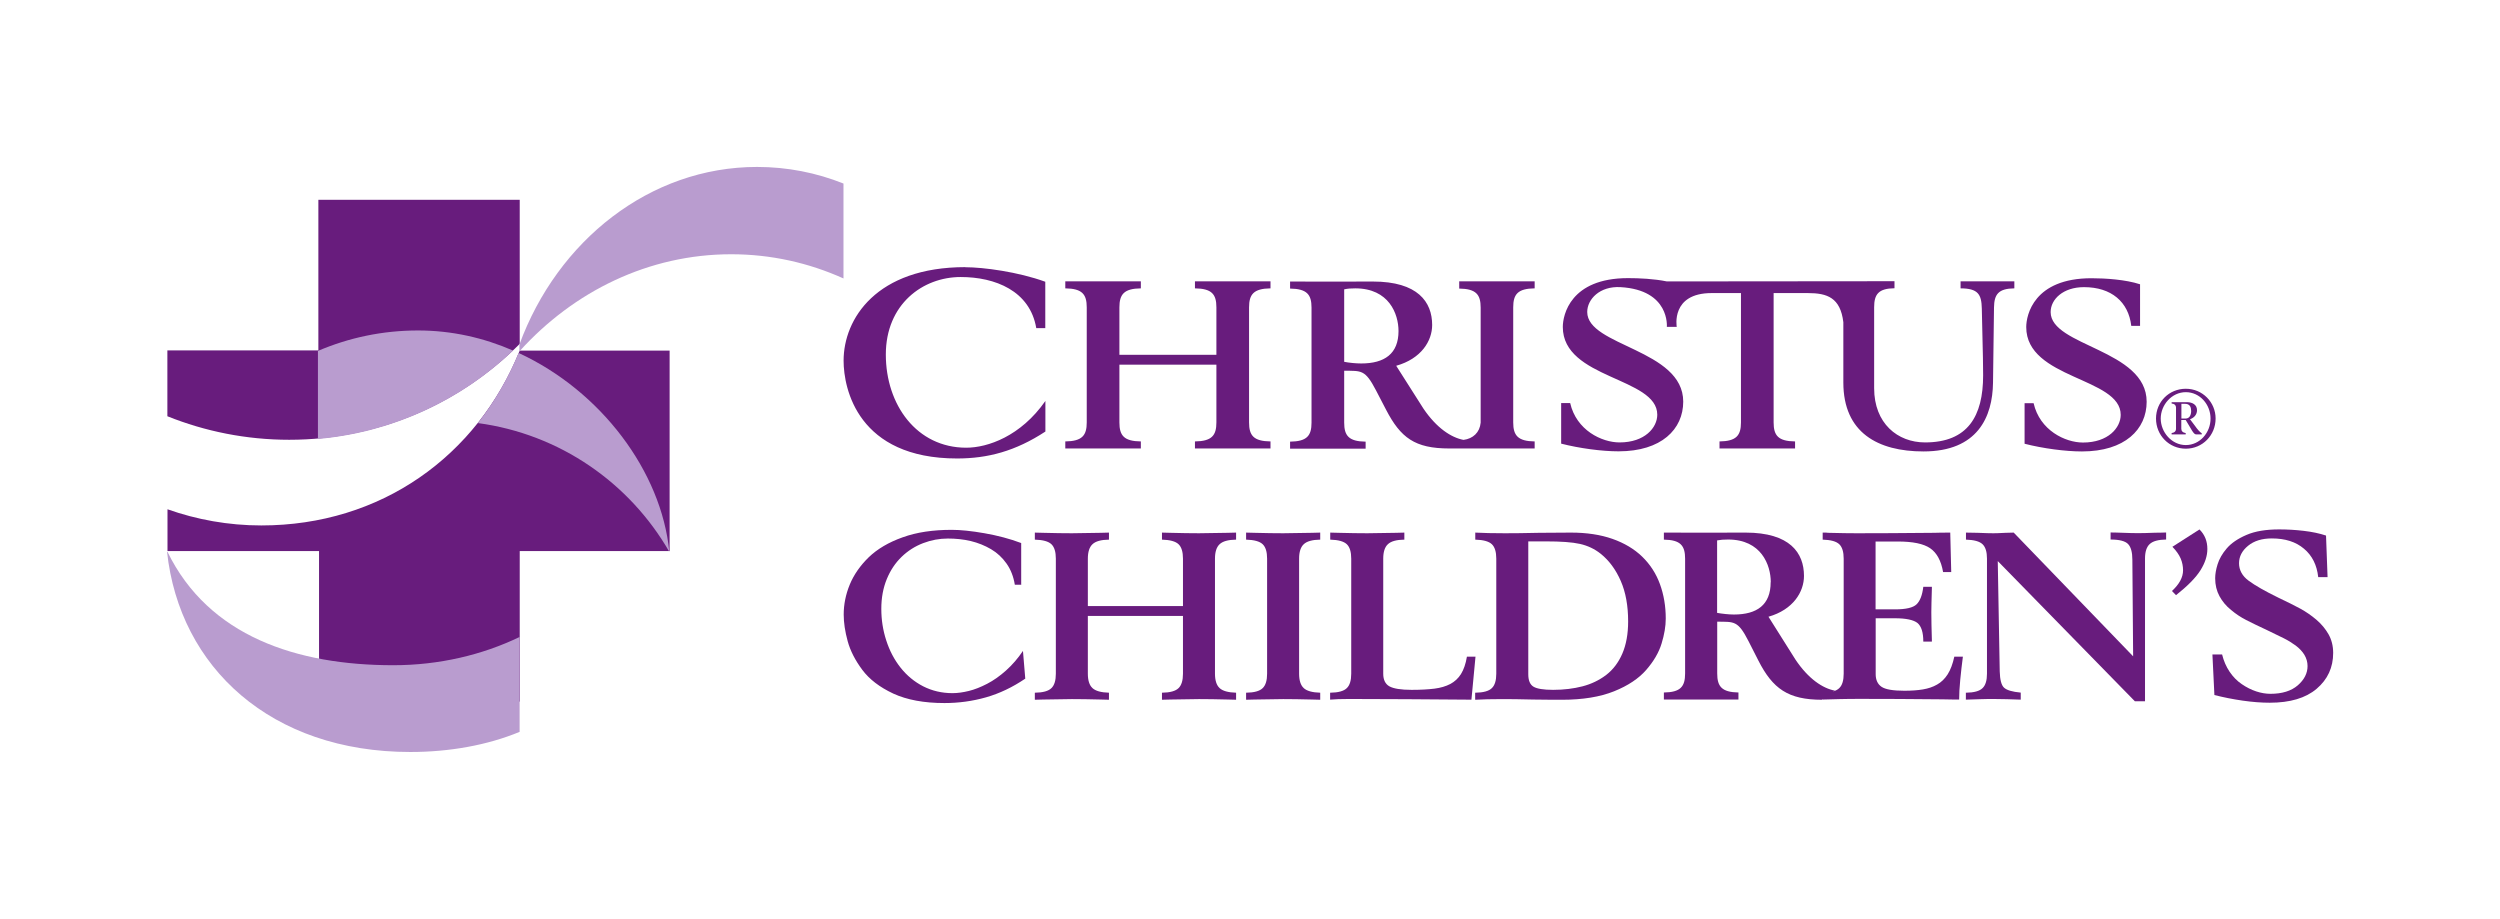 <?xml version="1.0" encoding="UTF-8" standalone="no"?> <svg xmlns="http://www.w3.org/2000/svg" id="a" width="227.33" height="83.57" viewBox="0 0 227.33 83.57"><g><g><path d="m26.31,39.99c8.18,0,15.59-3.35,20.95-8.72v-13.1h-18.31v13.69h-13.73v5.99c3.41,1.37,7.16,2.14,11.09,2.14" fill="#681c7d"></path><path d="m47.26,31.88c-3.88,9.62-12.64,15.9-23.5,15.9-2.99,0-5.88-.53-8.53-1.47v3.8h13.78v13.69h18.25v-13.69h13.63v-18.23h-13.62Z" fill="#681c7d"></path><path d="m46.66,31.88c-2.68-1.17-5.6-1.83-8.64-1.83-3.24,0-6.31.66-9.11,1.86v8.01c6.85-.61,13.06-3.56,17.75-8.05" fill="#b99ccf"></path><path d="m47.16,32.09c-.97,2.33-2.21,4.48-3.71,6.38,7.46,1,13.8,5.44,17.41,11.7-.71-7.3-6.22-14.62-13.69-18.07" fill="#b99ccf"></path><path d="m15.23,50.18c3.74,7.67,11.76,10.31,20.53,10.31,4.15,0,8.09-.93,11.49-2.57v8.63c-2.95,1.22-6.4,1.83-9.94,1.83-12.65,0-20.98-7.67-22.12-18.2h.05Z" fill="#b99ccf"></path><path d="m47.25,31.93c4.92-5.44,11.74-8.81,19.24-8.81,3.62,0,7.05.78,10.21,2.2v-8.63c-2.45-.98-5.1-1.51-7.86-1.51-9.75,0-18.15,6.71-21.61,16.15v.6s.02,0,.02,0Z" fill="#b99ccf"></path></g><path d="m87.78,24.3c1.64,0,4.8.42,7.27,1.32v4.22h-.82c-.57-3.4-3.75-4.65-6.87-4.65-3.46,0-6.81,2.48-6.81,7.05s2.81,8.47,7.31,8.47c1.95,0,4.96-1.04,7.2-4.25v2.78c-2.73,1.79-5.25,2.45-8.03,2.45-9,0-10.32-6.32-10.32-8.89,0-3.82,2.99-8.51,11.08-8.51m20.87,1.93c1.53.02,1.95.53,1.95,1.73v4.31h-8.82v-4.31c0-1.19.42-1.71,1.95-1.73v-.64h-6.87v.64c1.53.02,1.95.53,1.95,1.73v10.46c0,1.19-.42,1.71-1.95,1.73v.64h6.87v-.64c-1.53-.02-1.95-.53-1.95-1.73v-5.25h8.82v5.25c0,1.19-.42,1.71-1.95,1.73v.64h6.87v-.64c-1.53-.02-1.95-.53-1.95-1.73v-10.46c0-1.19.42-1.71,1.95-1.73v-.64h-6.87v.64Zm24.02-.64h6.87v.64c-1.53.02-1.95.53-1.95,1.73v10.46c0,1.19.43,1.71,1.95,1.73v.64s-4.37,0-6.87,0h0c-.49,0-.83,0-.9,0-3.13,0-4.42-.98-5.74-3.52l-.92-1.77c-.99-1.9-1.32-1.76-2.89-1.78v4.72c0,1.19.42,1.71,1.95,1.73v.64h-6.87v-.64c1.53-.02,1.95-.53,1.95-1.73v-10.46c0-1.19-.42-1.71-1.95-1.73v-.64c1.11.02,6,0,7.53,0,4.09,0,5.39,1.86,5.39,3.95,0,1.45-.99,3.07-3.27,3.71l2.48,3.9c1.2,1.77,2.53,2.63,3.64,2.84.86-.11,1.48-.67,1.56-1.57v-10.46c0-1.19-.42-1.71-1.95-1.73v-.64Zm-5.51,4.52c0-1.56-.87-3.88-3.93-3.88-.43,0-.68.02-1.01.09v6.59c.45.09,1.08.15,1.55.15,2.12,0,3.39-.88,3.39-2.95m51.09-3.88c1.63,0,1.92.56,1.95,1.83l.07,3.09c.02.94.05,1.79.05,2.99,0,3.71-1.39,6.1-5.28,6.1-2.5,0-4.63-1.73-4.63-4.93v-7.36c0-1.19.4-1.71,1.85-1.73v-.64l-20.7.02c-1.17-.24-2.52-.3-3.53-.3-5.24,0-5.93,3.35-5.93,4.44,0,4.74,8.59,4.57,8.59,7.98,0,1.17-1.13,2.52-3.43,2.52-1.62,0-3.93-1.11-4.49-3.58h-.82v3.69c1.67.43,3.72.7,5.22.7,3.9,0,5.88-2.01,5.88-4.52,0-4.76-8.73-5.04-8.73-8.15,0-1.15,1.13-2.37,3.03-2.26,4.51.26,4.21,3.61,4.21,3.61h.9s-.56-3.07,3.17-3.07h2.67v11.76c0,1.19-.42,1.71-1.95,1.73v.64h6.87v-.64c-1.53-.02-1.95-.53-1.95-1.73v-11.76h3.11c1.76,0,2.96.41,3.23,2.65v5.48c0,4.57,3.15,6.27,7.29,6.27,4.92,0,6.28-3.14,6.32-6.25l.09-6.85c.02-1.19.4-1.71,1.85-1.73v-.64h-4.89v.64Zm8.21,2.15c0-1.15,1.13-2.26,3.03-2.26,2.49,0,4.05,1.34,4.3,3.52h.8v-3.78c-1.32-.43-3.15-.55-4.42-.55-5.24,0-5.93,3.35-5.93,4.44,0,4.74,8.59,4.57,8.59,7.98,0,1.17-1.13,2.52-3.43,2.52-1.62,0-3.93-1.11-4.49-3.58h-.82v3.69c1.67.43,3.72.7,5.22.7,3.9,0,5.88-2.01,5.88-4.52,0-4.76-8.73-5.04-8.73-8.15m13.74,11.03v.09h-.52c-.24,0-.46-.55-.94-1.31h-.4v.79q0,.33.4.4v.12h-1.28v-.12q.4-.06.4-.4v-1.89q0-.36-.4-.4v-.12h1.4c.46,0,.91.21.91.73,0,.4-.27.7-.64.82l.46.61c.21.31.46.58.61.67m-.97-2.07c0-.46-.24-.61-.55-.61h-.33v1.34h.37c.36,0,.52-.3.52-.73m2.22.73c0,1.52-1.19,2.74-2.71,2.74s-2.71-1.22-2.71-2.74,1.19-2.71,2.71-2.71,2.71,1.22,2.71,2.71m-.46,0c0-1.28-.97-2.4-2.25-2.4s-2.28,1.16-2.28,2.4,1,2.41,2.28,2.41,2.25-1.13,2.25-2.41" fill="#681c7d"></path></g><g><g><path d="m92.88,53.17h-.6c-.12-.74-.37-1.38-.75-1.92-.38-.54-.85-.98-1.41-1.31-.56-.33-1.18-.58-1.84-.74-.67-.16-1.37-.23-2.09-.23-.77,0-1.52.14-2.25.42-.73.28-1.38.69-1.95,1.24-.57.55-1.02,1.22-1.35,2.02-.33.8-.5,1.7-.5,2.71s.15,1.96.45,2.88c.3.93.73,1.75,1.3,2.47.57.72,1.26,1.29,2.06,1.7.81.41,1.7.62,2.66.62.46,0,.96-.07,1.49-.2s1.08-.35,1.66-.65c.58-.3,1.15-.7,1.72-1.21.57-.51,1.08-1.1,1.54-1.78l.21,2.52c-1.15.78-2.34,1.35-3.57,1.7s-2.49.52-3.78.52c-1.86,0-3.41-.29-4.65-.86-1.24-.58-2.18-1.3-2.82-2.16s-1.09-1.73-1.33-2.61-.36-1.68-.36-2.42c0-.91.18-1.82.55-2.72.37-.9.95-1.73,1.73-2.49.78-.75,1.81-1.36,3.08-1.81,1.27-.46,2.75-.68,4.46-.68.8,0,1.79.1,2.99.31,1.19.21,2.3.5,3.33.89v3.82Z" fill="#681c7d"></path><path d="m94.1,62.99c.74-.01,1.24-.15,1.51-.42.27-.26.4-.7.4-1.31v-10.46c0-.61-.13-1.05-.4-1.31-.27-.26-.77-.4-1.51-.42v-.64l.76.02c.49.01.96.02,1.41.03.45,0,.84.01,1.2.01s1.23-.01,2.63-.04l.74-.02v.64c-.72.01-1.22.15-1.5.42-.28.26-.42.7-.42,1.31v4.31h8.65v-4.31c0-.61-.13-1.05-.4-1.31-.27-.26-.77-.4-1.51-.42v-.64l.76.02c.49.01.96.02,1.41.03s.85.01,1.2.01,1.23-.01,2.63-.04l.74-.02v.64c-.72.01-1.22.15-1.5.42-.28.26-.42.7-.42,1.31v10.46c0,.61.14,1.05.42,1.31.28.26.78.4,1.5.42v.64l-.74-.02c-.49-.01-.96-.02-1.42-.03-.45,0-.86-.01-1.21-.01s-1.22.01-2.61.04l-.76.02v-.64c.74-.01,1.24-.15,1.51-.42.27-.26.4-.7.4-1.31v-5.25h-8.65v5.25c0,.61.14,1.05.42,1.31.28.26.78.4,1.5.42v.64l-.74-.02c-.49-.01-.96-.02-1.42-.03-.45,0-.86-.01-1.21-.01s-1.22.01-2.61.04l-.76.02v-.64Z" fill="#681c7d"></path><path d="m113.31,62.99c.74-.01,1.24-.15,1.51-.42.27-.26.4-.7.4-1.31v-10.46c0-.61-.13-1.05-.4-1.31-.27-.26-.77-.4-1.51-.42v-.64l.76.02c.49.01.96.02,1.41.03.45,0,.84.01,1.2.01s1.23-.01,2.63-.04l.74-.02v.64c-.72.01-1.22.15-1.5.42-.28.26-.42.7-.42,1.31v10.46c0,.61.14,1.05.42,1.31.28.26.78.4,1.5.42v.64l-.74-.02c-.49-.01-.96-.02-1.42-.03-.45,0-.86-.01-1.21-.01s-1.22.01-2.61.04l-.76.02v-.64Z" fill="#681c7d"></path><path d="m120.96,62.99c.74-.01,1.24-.15,1.51-.42.27-.26.4-.7.4-1.31v-10.46c0-.61-.13-1.05-.4-1.31-.27-.26-.77-.4-1.51-.42v-.64l.76.02c.49.01.96.02,1.41.03.45,0,.84.01,1.2.01s1.23-.01,2.63-.04l.74-.02v.64c-.72.01-1.22.15-1.5.42-.28.26-.42.7-.42,1.31v10.46c0,.56.19.94.56,1.15.38.21,1.05.32,2.02.32.83,0,1.52-.04,2.08-.11.55-.07,1.03-.21,1.43-.42.4-.21.73-.51.98-.91.25-.4.43-.92.54-1.58h.78l-.37,3.91h-.37c-2.01-.01-3.82-.03-5.43-.04-1.61-.01-3.39-.02-5.34-.02-.72,0-1.29.02-1.71.06v-.64Z" fill="#681c7d"></path><path d="m134.15,62.99c.74-.01,1.24-.15,1.51-.42.27-.26.4-.7.4-1.31v-10.46c0-.61-.13-1.05-.4-1.31-.27-.26-.77-.4-1.51-.42v-.64c.72.04,1.62.06,2.7.06.78,0,1.81-.01,3.07-.04,1.41-.01,2.39-.02,2.93-.02,1.43,0,2.69.19,3.77.57,1.08.38,1.99.92,2.71,1.62s1.26,1.53,1.61,2.49.53,2,.53,3.14c0,.7-.13,1.46-.38,2.27-.25.82-.72,1.62-1.4,2.4-.68.78-1.65,1.43-2.92,1.94-1.27.51-2.85.77-4.74.77-.49,0-1.37,0-2.63-.02-1.15-.03-2.08-.04-2.79-.04-1,0-1.82.02-2.47.06v-.64Zm4.82-1.67c0,.56.16.93.47,1.12.31.19.91.29,1.79.29.97,0,1.86-.11,2.67-.32.81-.21,1.53-.56,2.16-1.04.62-.48,1.11-1.12,1.46-1.93s.53-1.79.53-2.93c0-1.42-.22-2.65-.67-3.68-.45-1.03-1.05-1.85-1.82-2.47-.55-.44-1.18-.74-1.89-.9-.71-.16-1.74-.23-3.09-.23h-1.61v12.09Z" fill="#681c7d"></path><path d="m165.74,62.99c.74-.01,1.24-.15,1.51-.42.27-.26.4-.7.4-1.31v-10.46c0-.61-.13-1.05-.4-1.31-.27-.26-.77-.4-1.51-.42v-.64c.25,0,.42,0,.51.02,1.12.03,1.98.04,2.58.04,1.75,0,4.1-.01,7.06-.04.28-.01.76-.02,1.45-.02l.09,3.59h-.74c-.18-1.04-.58-1.76-1.18-2.17-.6-.41-1.58-.61-2.95-.61h-2.01v6.17h1.78c.98,0,1.63-.15,1.95-.46.32-.31.52-.84.61-1.59h.78v.13c-.03,1.05-.05,1.78-.05,2.18,0,.67.02,1.52.05,2.56v.11h-.78c0-.84-.18-1.4-.53-1.69-.35-.28-1.04-.43-2.05-.43h-1.75v5.08c0,.53.18.91.53,1.15.35.24,1.04.36,2.08.36.65,0,1.21-.04,1.68-.12.48-.08.91-.22,1.29-.44.38-.21.71-.53.97-.94.26-.41.46-.95.6-1.6h.78c-.09.68-.17,1.38-.24,2.09-.07.71-.1,1.32-.1,1.81-.25,0-.76,0-1.54-.02-2.92-.03-5.33-.04-7.24-.04-.77,0-1.48,0-2.12.02-.65.01-1.15.03-1.5.04v-.64Z" fill="#681c7d"></path><path d="m178.77,62.99c.74-.01,1.24-.15,1.51-.42.27-.26.4-.7.4-1.31v-10.46c0-.61-.13-1.05-.4-1.31-.27-.26-.77-.4-1.51-.42v-.64c.12,0,.48,0,1.08.02.66.03,1.13.04,1.41.04.2,0,.57-.01,1.11-.04.31-.01.55-.02.74-.02l10.86,11.25-.07-8.78c0-.68-.13-1.16-.39-1.43-.26-.27-.79-.41-1.59-.41v-.64c.2,0,.5,0,.9.02.72.03,1.25.04,1.59.04s.87-.01,1.59-.04c.2,0,.52,0,.97-.02v.64c-.72.01-1.22.15-1.5.42-.28.26-.42.7-.42,1.31v12.98h-.92l-12.47-12.75.18,10.04c.02.75.15,1.25.39,1.47.25.23.75.38,1.52.45v.64c-.29-.01-.7-.03-1.23-.04-.53-.01-.95-.02-1.26-.02s-.71,0-1.25.02c-.54.01-.95.03-1.25.04v-.64Z" fill="#681c7d"></path><path d="m200.01,48.15c.48.48.71,1.07.71,1.77,0,.63-.21,1.27-.63,1.94-.42.67-1.16,1.42-2.22,2.26l-.37-.38c.68-.63,1.01-1.25,1.01-1.88,0-.37-.07-.73-.22-1.08-.15-.35-.4-.7-.75-1.06l2.47-1.58Z" fill="#681c7d"></path><path d="m201.16,59.51h.9c.14.58.37,1.11.68,1.57.31.46.68.84,1.11,1.13.42.29.86.51,1.31.66s.89.22,1.3.22c1.06,0,1.89-.26,2.48-.77.59-.51.89-1.1.89-1.75,0-.37-.1-.71-.29-1.03-.19-.31-.46-.59-.79-.84-.34-.25-.7-.47-1.08-.66-.38-.19-.89-.44-1.52-.74-.8-.37-1.43-.68-1.9-.92-.47-.24-.93-.54-1.37-.91-.45-.36-.8-.78-1.06-1.26-.26-.48-.39-1.02-.39-1.63,0-.37.07-.79.22-1.27.15-.48.42-.96.83-1.44.41-.48,1.01-.89,1.8-1.23s1.78-.5,2.96-.5c.72,0,1.46.04,2.23.13s1.44.23,2.04.43l.14,3.78h-.85c-.12-1.1-.55-1.96-1.29-2.58-.74-.63-1.71-.94-2.93-.94-.89,0-1.61.22-2.16.67-.55.45-.82.98-.82,1.59s.29,1.16.88,1.59c.58.43,1.49.95,2.72,1.55.81.38,1.48.72,1.98.99.51.28.99.61,1.45,1s.83.84,1.11,1.33c.28.5.42,1.06.42,1.69,0,1.32-.5,2.41-1.5,3.26-1,.85-2.42,1.27-4.27,1.27-.74,0-1.56-.06-2.46-.19-.9-.13-1.76-.3-2.57-.51l-.18-3.69Z" fill="#681c7d"></path></g><path d="m165.68,63.63c-3.09,0-4.48-1.01-5.78-3.55l-.9-1.77c-.97-1.9-1.3-1.76-2.85-1.78v4.71c0,1.19.42,1.7,1.93,1.73v.64h-6.78v-.64c1.51-.02,1.93-.53,1.93-1.73v-10.44c0-1.19-.42-1.71-1.93-1.73v-.64c1.09.02,5.92,0,7.43,0,4.04,0,5.31,1.85,5.31,3.94,0,1.45-.98,3.07-3.23,3.71l2.45,3.89c1.18,1.77,2.5,2.63,3.59,2.83m-5.83-9.86c0-1.56-.86-3.88-3.88-3.88-.42,0-.67.02-1,.08v6.59c.44.08,1.07.15,1.53.15,2.09,0,3.34-.87,3.34-2.94" fill="#681c7d"></path></g></svg> 